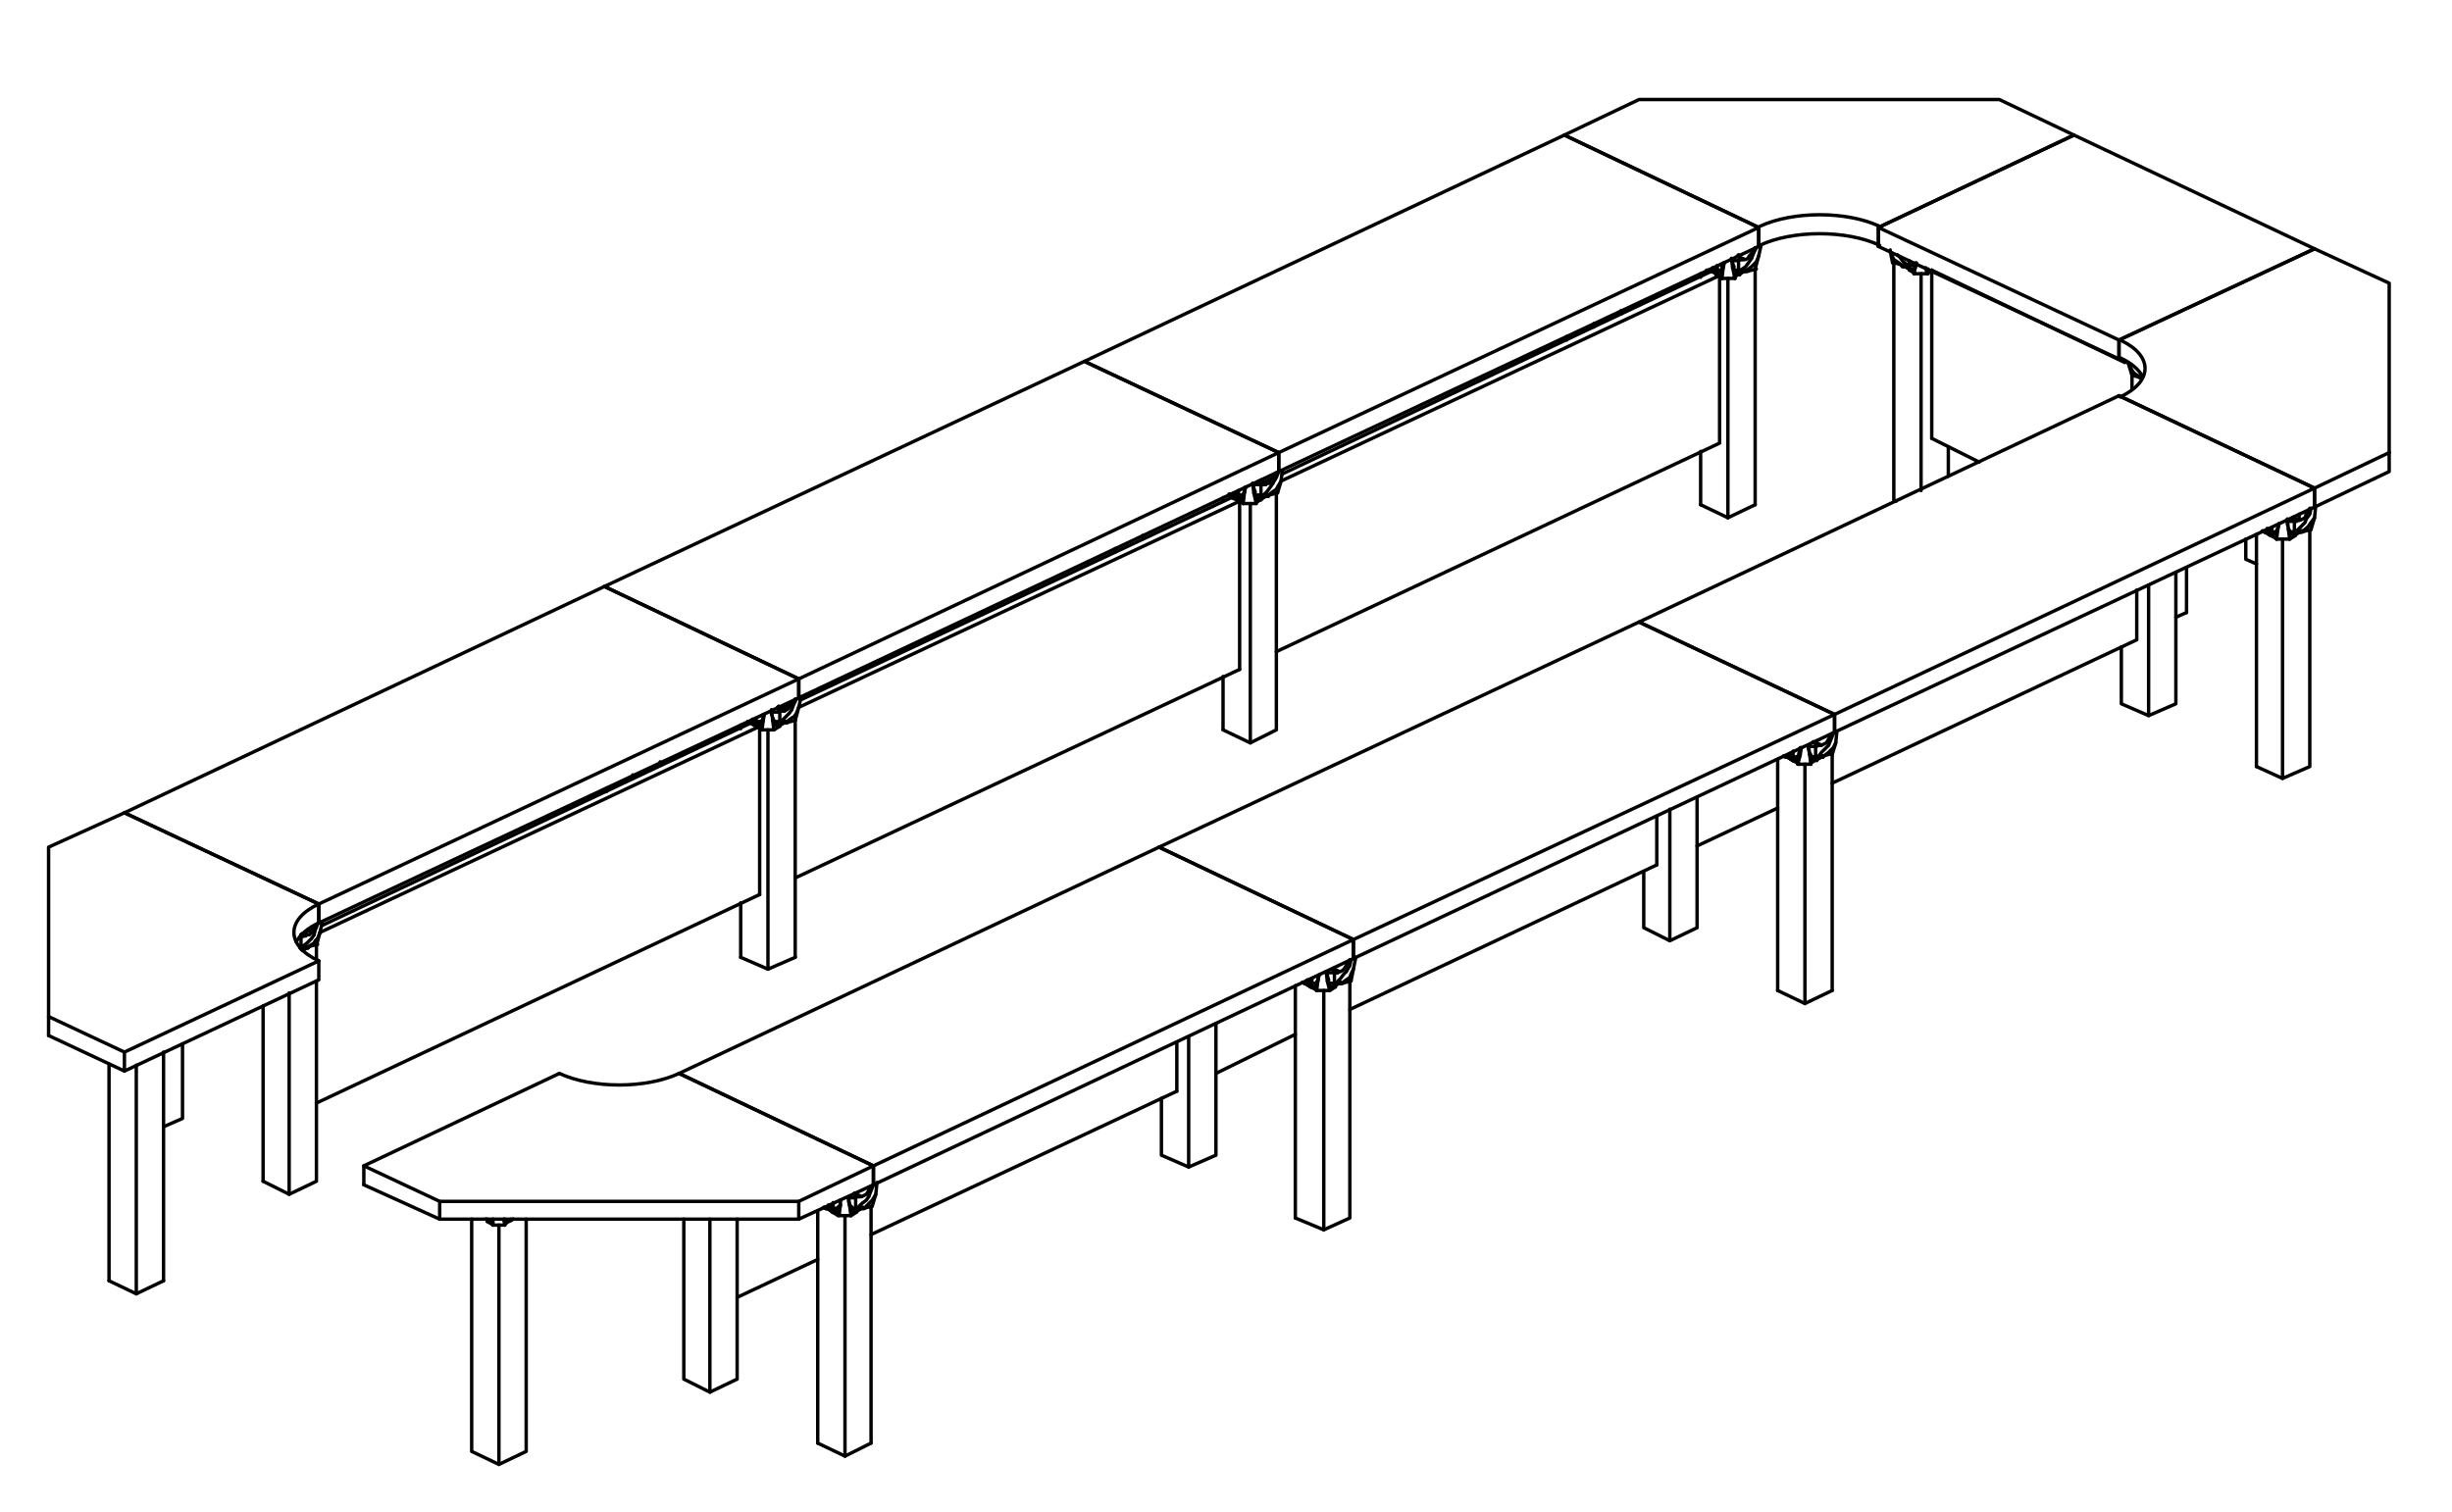 <?xml version="1.0" encoding="utf-8"?>
<!-- Generator: Adobe Illustrator 23.1.0, SVG Export Plug-In . SVG Version: 6.00 Build 0)  -->
<svg version="1.1" id="Layer_1" xmlns="http://www.w3.org/2000/svg" xmlns:xlink="http://www.w3.org/1999/xlink" x="0px" y="0px"
	 viewBox="0 0 206.9 127.6" style="enable-background:new 0 0 206.9 127.6;" xml:space="preserve">
<style type="text/css">
	.st0{fill:none;stroke:#000000;stroke-width:0.288;stroke-linecap:round;stroke-linejoin:round;stroke-miterlimit:10;}
</style>
<g>
	<g>
		<path class="st0" d="M72.7,101c-0.1-0.1-0.3-0.1-0.4-0.2"/>
		<polyline class="st0" points="71.6,101 71.6,101.4 71.7,101.7 		"/>
		<line class="st0" x1="70.9" y1="101.7" x2="70.9" y2="101.3"/>
		<line class="st0" x1="70.3" y1="102.2" x2="70.3" y2="102"/>
		<line class="st0" x1="73.3" y1="100.5" x2="73.5" y2="100.1"/>
		<line class="st0" x1="72.2" y1="100.7" x2="72.2" y2="100.7"/>
		<line class="st0" x1="69.7" y1="102" x2="69.6" y2="101.9"/>
		<polyline class="st0" points="70.9,101.8 70.8,102.1 70.7,102.2 70.6,102.3 70.3,102.2 70.3,102.3 		"/>
		<line class="st0" x1="71.7" y1="101.8" x2="71.6" y2="101"/>
		<polyline class="st0" points="70.9,101.3 70.9,101.8 70.8,102.6 		"/>
		<polyline class="st0" points="73.7,100 73.5,100.5 73.3,101 		"/>
		<polyline class="st0" points="73.6,101.8 73.9,100.8 74,99.8 		"/>
		<polyline class="st0" points="73.9,100.8 73.6,101.3 73.5,101.4 73.3,101.6 72.9,102 		"/>
		<polyline class="st0" points="72.2,102.2 72,102.3 71.9,102.2 71.8,102.1 71.7,101.8 71.8,102.6 		"/>
		<path class="st0" d="M72.3,102.3c-0.2,0.1-0.3,0.2-0.5,0.3"/>
		<line class="st0" x1="71.8" y1="102.6" x2="70.8" y2="102.6"/>
		<path class="st0" d="M70.7,102.6c-0.1-0.1-0.3-0.2-0.5-0.3"/>
		<path class="st0" d="M69.7,102c-0.1,0-0.1,0-0.2-0.1"/>
		<path class="st0" d="M73.6,101.8c-0.3,0.1-0.5,0.1-0.7,0.2"/>
		<polyline class="st0" points="73.3,101 73.1,101.3 72.7,101.6 72.3,102 		"/>
		<polyline class="st0" points="72.3,101 72.7,101 72.9,100.9 73.1,100.8 73.3,100.5 		"/>
		<polyline class="st0" points="70.3,102 70.3,102 70.6,102 70.7,101.9 70.8,101.8 70.9,101.7 		"/>
		<polyline class="st0" points="71.7,101.7 71.8,101.8 71.9,101.9 72,102 72.2,102 		"/>
		<path class="st0" d="M72.2,102C72.2,102,72.3,102,72.2,102"/>
		<path class="st0" d="M69.8,102c0.2,0.1,0.3,0.2,0.5,0.3"/>
		<path class="st0" d="M72.3,102.2c0.2-0.1,0.4-0.2,0.5-0.3"/>
		<path class="st0" d="M72.3,102.2c0.2-0.1,0.4-0.2,0.5-0.3"/>
		<line class="st0" x1="69.9" y1="101.7" x2="70.2" y2="102"/>
		<path class="st0" d="M70.3,102C70.3,102,70.3,102,70.3,102"/>
		<path class="st0" d="M72.2,101.1C72.2,101.1,72.2,101,72.2,101.1"/>
		<line class="st0" x1="72.2" y1="101" x2="72.1" y2="100.7"/>
		<polyline class="st0" points="72.2,102 72.2,102 72.2,102.2 72.2,102.3 		"/>
		<line class="st0" x1="72.6" y1="102" x2="72.8" y2="102"/>
		<line class="st0" x1="72.8" y1="102" x2="72.8" y2="102"/>
		<polyline class="st0" points="72.3,102 72.9,102 72.9,102 72.8,102 		"/>
		<path class="st0" d="M72.3,102c0,0,0.1,0,0.1,0"/>
		<path class="st0" d="M69.8,102c0.2,0.1,0.3,0.2,0.5,0.3"/>
		<path class="st0" d="M70.2,102c0,0,0.1,0,0.1,0"/>
		<polyline class="st0" points="70.2,102 69.7,102 69.7,102 69.7,102 		"/>
		<line class="st0" x1="69.7" y1="102" x2="69.7" y2="102"/>
		<line class="st0" x1="69.7" y1="102" x2="70" y2="102"/>
		<path class="st0" d="M72.3,101c0,0,0.1,0,0.1,0"/>
		<line class="st0" x1="72.6" y1="101" x2="72.3" y2="101"/>
		<polyline class="st0" points="72.2,100.7 72.2,101 72.2,101.1 		"/>
		<polyline class="st0" points="71.3,102.6 71.3,122.9 73.5,121.8 		"/>
		<line class="st0" x1="69" y1="121.8" x2="71.3" y2="122.9"/>
		<line class="st0" x1="72.6" y1="102" x2="72.2" y2="102"/>
		<line class="st0" x1="70.3" y1="102" x2="70" y2="102"/>
		<polyline class="st0" points="72.2,102 72.2,101.1 71.6,101.1 		"/>
		<polyline class="st0" points="70.3,101.5 70.3,102 70.6,102 		"/>
		<line class="st0" x1="71.9" y1="102" x2="72.2" y2="102"/>
		<polyline class="st0" points="72.2,102.2 72.6,102 72.2,102.1 		"/>
		<line class="st0" x1="72.6" y1="102" x2="72.6" y2="102"/>
		<polyline class="st0" points="70.3,102.1 70,102 70.3,102.2 		"/>
		<line class="st0" x1="70" y1="102" x2="70" y2="102"/>
		<line class="st0" x1="73.5" y1="101.8" x2="73.5" y2="121.8"/>
		<line class="st0" x1="72.2" y1="100.9" x2="72.4" y2="101"/>
		<line class="st0" x1="69" y1="102.2" x2="69" y2="121.8"/>
		<line class="st0" x1="99.3" y1="92.1" x2="73.5" y2="104.2"/>
		<line class="st0" x1="69" y1="106.3" x2="62.2" y2="109.5"/>
		<line class="st0" x1="99.3" y1="92.1" x2="99.3" y2="88"/>
	</g>
	<g>
		<polyline class="st0" points="114.2,80.9 114.2,79.3 97.8,71.5 57.3,90.6 		"/>
		<polyline class="st0" points="73.7,100 73.7,98.4 114.2,79.3 		"/>
		<line class="st0" x1="57.3" y1="90.6" x2="73.7" y2="98.4"/>
		<line class="st0" x1="114.2" y1="80.9" x2="73.7" y2="100"/>
		<line class="st0" x1="30.7" y1="100" x2="37.1" y2="102.9"/>
		<polyline class="st0" points="67.4,102.9 37.1,102.9 37.1,101.4 30.7,98.4 		"/>
		<polyline class="st0" points="73.7,100 67.4,102.9 67.4,101.4 37.1,101.4 		"/>
		<polyline class="st0" points="73.7,100 73.7,98.4 67.4,101.4 		"/>
		<line class="st0" x1="57.3" y1="90.6" x2="73.7" y2="98.4"/>
		<path class="st0" d="M47.2,90.6c2.8,1.3,7.3,1.3,10.1,0"/>
		<polyline class="st0" points="30.7,100 30.7,98.4 47.2,90.6 		"/>
		<polyline class="st0" points="11.5,89.9 11.5,109.2 13.8,108.1 		"/>
		<line class="st0" x1="11.5" y1="109.2" x2="9.2" y2="108.1"/>
		<line class="st0" x1="13.8" y1="88.8" x2="13.8" y2="108.1"/>
		<line class="st0" x1="9.2" y1="89.8" x2="9.2" y2="108.1"/>
		<polyline class="st0" points="148.2,20.9 148,21.3 147.8,21.8 		"/>
		<line class="st0" x1="147.8" y1="21.4" x2="148.1" y2="20.9"/>
		<line class="st0" x1="146.9" y1="22.8" x2="147.4" y2="22.8"/>
		<line class="st0" x1="145.3" y1="22.5" x2="145.4" y2="22.2"/>
		<polyline class="st0" points="144.8,23.1 145.1,23.1 145.3,23.1 145.3,23 145.4,22.6 		"/>
		<line class="st0" x1="144.1" y1="22.8" x2="144.2" y2="22.8"/>
		<line class="st0" x1="146.6" y1="21.6" x2="146.8" y2="21.8"/>
		<line class="st0" x1="146.8" y1="21.6" x2="146.7" y2="21.5"/>
		<line class="st0" x1="148.4" y1="21.6" x2="148.6" y2="20.7"/>
		<polyline class="st0" points="146.2,22.6 146.1,21.8 146.2,22.2 146.3,22.5 		"/>
		<polyline class="st0" points="145.5,22.2 145.4,22.6 145.3,23.5 		"/>
		<polyline class="st0" points="146.4,23.5 146.2,22.6 146.3,23 146.4,23.1 146.5,23.1 146.8,23.1 		"/>
		<polyline class="st0" points="147.4,22.9 147.4,22.8 147.8,22.5 148,22.3 148.2,22.1 148.4,21.6 148.1,22.7 		"/>
		<path class="st0" d="M146.8,23.1c-0.2,0.1-0.3,0.2-0.5,0.3"/>
		<line class="st0" x1="146.4" y1="23.5" x2="145.3" y2="23.5"/>
		<path class="st0" d="M145.3,23.5c-0.1-0.1-0.3-0.2-0.5-0.3"/>
		<path class="st0" d="M144.3,22.8c0.2,0.1,0.3,0.2,0.5,0.3"/>
		<path class="st0" d="M144.2,22.9c-0.1,0-0.1,0-0.2-0.1"/>
		<path class="st0" d="M148.2,22.7c-0.3,0.1-0.5,0.1-0.7,0.2"/>
		<line class="st0" x1="147.4" y1="22.9" x2="147.3" y2="22.9"/>
		<polyline class="st0" points="144.8,23.2 144.8,23.1 144.8,22.9 		"/>
		<path class="st0" d="M146.8,22.8c0,0,0.1,0,0.1,0"/>
		<polyline class="st0" points="147.8,21.8 147.6,22.1 147.3,22.5 146.9,22.8 		"/>
		<polyline class="st0" points="146.9,21.9 147.3,21.9 147.5,21.8 147.6,21.6 147.8,21.4 		"/>
		<path class="st0" d="M146.8,21.9C146.8,21.9,146.8,21.9,146.8,21.9"/>
		<path class="st0" d="M147.2,21.9c-0.1-0.1-0.3-0.1-0.4-0.2"/>
		<line class="st0" x1="147.3" y1="22.9" x2="147.3" y2="22.9"/>
		<path class="st0" d="M146.8,23.1c0.2-0.1,0.4-0.2,0.5-0.3"/>
		<line class="st0" x1="144.8" y1="22.9" x2="144.8" y2="22.9"/>
		<polyline class="st0" points="144.8,22.9 145.1,22.9 145.3,22.8 145.3,22.7 145.3,22.5 		"/>
		<polyline class="st0" points="146.3,22.5 146.3,22.7 146.4,22.8 146.5,22.9 146.8,22.9 		"/>
		<path class="st0" d="M146.8,22.8C146.8,22.8,146.8,22.8,146.8,22.8"/>
		<line class="st0" x1="144.7" y1="22.8" x2="144.5" y2="22.6"/>
		<path class="st0" d="M144.8,22.8C144.8,22.8,144.9,22.8,144.8,22.8"/>
		<path class="st0" d="M146.8,23.1c0.2-0.1,0.4-0.2,0.5-0.3"/>
		<line class="st0" x1="147.3" y1="22.9" x2="147.1" y2="22.9"/>
		<line class="st0" x1="146.8" y1="22.9" x2="146.8" y2="22.9"/>
		<polyline class="st0" points="146.8,22.9 146.8,23.1 146.8,23.2 		"/>
		<path class="st0" d="M146.8,21.9c0,0,0.1,0,0.1,0"/>
		<line class="st0" x1="147.1" y1="21.9" x2="146.9" y2="21.9"/>
		<polyline class="st0" points="146.8,21.9 146.8,21.8 146.8,21.6 		"/>
		<path class="st0" d="M144.3,22.8c0.2,0.1,0.3,0.2,0.5,0.3"/>
		<path class="st0" d="M144.7,22.8c0,0,0.1,0,0.1,0"/>
		<polyline class="st0" points="144.3,22.9 144.2,22.9 144.2,22.8 144.7,22.8 		"/>
		<line class="st0" x1="144.3" y1="22.9" x2="144.3" y2="22.9"/>
		<line class="st0" x1="144.5" y1="22.9" x2="144.3" y2="22.9"/>
		<polyline class="st0" points="145.8,23.5 145.8,43.7 148.1,42.6 		"/>
		<line class="st0" x1="145.8" y1="43.7" x2="143.5" y2="42.6"/>
		<line class="st0" x1="144.8" y1="22.9" x2="144.5" y2="22.9"/>
		<line class="st0" x1="147.1" y1="22.9" x2="146.8" y2="22.9"/>
		<line class="st0" x1="146.7" y1="22" x2="146.1" y2="22"/>
		<polyline class="st0" points="144.9,22.4 144.9,22.8 145.2,22.8 		"/>
		<polyline class="st0" points="146.5,22.8 146.7,22.8 146.7,22 		"/>
		<line class="st0" x1="146.8" y1="23" x2="147.1" y2="22.9"/>
		<line class="st0" x1="147.1" y1="22.9" x2="147.1" y2="22.9"/>
		<line class="st0" x1="146.8" y1="23" x2="147.1" y2="22.9"/>
		<line class="st0" x1="148.1" y1="22.7" x2="148.1" y2="42.6"/>
		<line class="st0" x1="147" y1="21.9" x2="146.8" y2="21.8"/>
		<polyline class="st0" points="144.8,23 144.5,22.9 144.8,23 		"/>
		<line class="st0" x1="144.5" y1="22.9" x2="144.5" y2="22.9"/>
		<line class="st0" x1="143.5" y1="23.1" x2="143.5" y2="23.4"/>
		<line class="st0" x1="143.5" y1="38.1" x2="143.5" y2="42.6"/>
		<line class="st0" x1="132.2" y1="28.4" x2="132.2" y2="28.7"/>
		<line class="st0" x1="134.5" y1="27.3" x2="134.5" y2="27.6"/>
		<line class="st0" x1="136.8" y1="26.2" x2="136.8" y2="26.5"/>
		<line class="st0" x1="144.4" y1="22.9" x2="108.2" y2="40"/>
		<line class="st0" x1="107.5" y1="40.3" x2="106.6" y2="40.7"/>
		<polyline class="st0" points="145.1,23.4 145.1,37.4 107.7,55 		"/>
		<line class="st0" x1="108.1" y1="40.6" x2="145" y2="23.3"/>
		<line class="st0" x1="66" y1="59.8" x2="66.9" y2="59.4"/>
		<line class="st0" x1="67.5" y1="59.1" x2="103.9" y2="42"/>
		<polyline class="st0" points="66,59.9 66,59.8 66.2,60 		"/>
		<line class="st0" x1="67.1" y1="74.1" x2="104.6" y2="56.5"/>
		<polyline class="st0" points="104.6,56.5 104.6,42.3 67.4,59.7 		"/>
		<line class="st0" x1="103.9" y1="42" x2="104.6" y2="42.3"/>
		<polyline class="st0" points="105.7,40.8 105.8,41.2 105.9,41.5 		"/>
		<line class="st0" x1="105" y1="41.5" x2="105.1" y2="41.1"/>
		<line class="st0" x1="106.4" y1="41.8" x2="106.4" y2="42.1"/>
		<line class="st0" x1="107.4" y1="40.4" x2="107.7" y2="39.9"/>
		<line class="st0" x1="106.4" y1="40.5" x2="106.4" y2="40.6"/>
		<line class="st0" x1="104.1" y1="41.6" x2="104.4" y2="41.8"/>
		<line class="st0" x1="103.9" y1="41.8" x2="103.8" y2="41.7"/>
		<polyline class="st0" points="105,41.6 104.9,42 104.9,42.1 104.7,42.1 104.5,42.1 		"/>
		<line class="st0" x1="105.8" y1="41.6" x2="105.7" y2="40.8"/>
		<polyline class="st0" points="105.1,41.1 105,41.6 104.9,42.5 		"/>
		<polyline class="st0" points="107.9,39.8 107.7,40.3 107.4,40.8 		"/>
		<polyline class="st0" points="107.8,41.6 108.1,40.6 108.2,39.7 		"/>
		<polyline class="st0" points="108.1,40.6 107.8,41.1 107.7,41.3 107.4,41.5 107,41.8 		"/>
		<polyline class="st0" points="106.4,42.2 106.4,42.1 106.1,42.1 106,42.1 105.9,42 105.8,41.6 106,42.5 		"/>
		<path class="st0" d="M106.5,42.1c-0.2,0.1-0.3,0.2-0.5,0.3"/>
		<line class="st0" x1="106" y1="42.5" x2="104.9" y2="42.5"/>
		<path class="st0" d="M104.9,42.5c-0.1-0.1-0.3-0.2-0.5-0.3"/>
		<path class="st0" d="M103.9,41.8c-0.1,0-0.1,0-0.2-0.1"/>
		<path class="st0" d="M107.8,41.6c-0.3,0.1-0.5,0.1-0.7,0.2"/>
		<line class="st0" x1="106.8" y1="40.9" x2="106.6" y2="40.9"/>
		<path class="st0" d="M104.5,41.8C104.5,41.8,104.5,41.8,104.5,41.8"/>
		<polyline class="st0" points="104.5,41.8 104.8,41.8 104.9,41.8 104.9,41.7 105,41.5 		"/>
		<polyline class="st0" points="105.9,41.5 105.9,41.7 106,41.8 106.1,41.8 106.4,41.8 		"/>
		<line class="st0" x1="106.4" y1="41.8" x2="106.4" y2="41.8"/>
		<path class="st0" d="M104,41.9c0.2,0.1,0.3,0.2,0.5,0.3"/>
		<path class="st0" d="M104,41.9c0.2,0.1,0.3,0.2,0.5,0.3"/>
		<path class="st0" d="M106.4,42.1c0.2-0.1,0.4-0.2,0.5-0.3"/>
		<path class="st0" d="M106.4,41.8C106.4,41.8,106.4,41.8,106.4,41.8"/>
		<polyline class="st0" points="107.4,40.8 107.2,41.1 106.9,41.5 106.6,41.8 		"/>
		<polyline class="st0" points="106.6,40.9 106.9,40.8 107.1,40.8 107.2,40.6 107.4,40.4 		"/>
		<path class="st0" d="M106.4,40.9c0,0,0.1,0,0.1,0"/>
		<path class="st0" d="M106.4,40.9C106.4,40.9,106.4,40.9,106.4,40.9"/>
		<line class="st0" x1="106.4" y1="40.8" x2="106.2" y2="40.6"/>
		<path class="st0" d="M106.4,42.1c0.2-0.1,0.4-0.2,0.5-0.3"/>
		<line class="st0" x1="106.8" y1="41.9" x2="107" y2="41.9"/>
		<line class="st0" x1="107" y1="41.9" x2="107" y2="41.9"/>
		<polyline class="st0" points="106.6,41.8 107,41.8 107,41.9 107,41.9 		"/>
		<path class="st0" d="M106.4,41.8c0,0,0.1,0,0.1,0"/>
		<polyline class="st0" points="104.5,41.8 104.5,42.1 104.5,42.2 		"/>
		<line class="st0" x1="104.5" y1="41.8" x2="104.5" y2="41.8"/>
		<path class="st0" d="M104.4,41.8c0,0,0.1,0,0.1,0"/>
		<polyline class="st0" points="104.4,41.8 103.9,41.8 103.9,41.9 103.9,41.9 		"/>
		<line class="st0" x1="103.9" y1="41.9" x2="103.9" y2="41.9"/>
		<line class="st0" x1="103.9" y1="41.9" x2="104.2" y2="41.9"/>
		<path class="st0" d="M106.8,40.9c-0.1-0.1-0.3-0.1-0.4-0.2"/>
		<polyline class="st0" points="106.4,40.6 106.4,40.8 106.4,40.9 		"/>
		<polyline class="st0" points="107.7,41.6 107.7,61.6 105.5,62.7 		"/>
		<line class="st0" x1="104.2" y1="41.8" x2="104.5" y2="41.8"/>
		<line class="st0" x1="106.4" y1="41.8" x2="106.8" y2="41.8"/>
		<polyline class="st0" points="105.8,40.9 106.4,40.9 106.4,41.8 		"/>
		<line class="st0" x1="104.5" y1="41.8" x2="104.5" y2="41.4"/>
		<line class="st0" x1="106.4" y1="41.8" x2="106.1" y2="41.8"/>
		<line class="st0" x1="104.8" y1="41.8" x2="104.5" y2="41.8"/>
		<line class="st0" x1="106.8" y1="41.8" x2="106.4" y2="42"/>
		<polyline class="st0" points="106.8,41.8 106.8,41.9 106.4,42 		"/>
		<polyline class="st0" points="103.2,61.6 105.5,62.7 105.5,42.5 		"/>
		<line class="st0" x1="104.5" y1="42" x2="104.2" y2="41.9"/>
		<polyline class="st0" points="104.5,42 104.2,41.8 104.2,41.9 		"/>
		<line class="st0" x1="106.4" y1="40.8" x2="106.7" y2="40.9"/>
		<line class="st0" x1="103.2" y1="42" x2="103.2" y2="42.3"/>
		<line class="st0" x1="103.2" y1="57.1" x2="103.2" y2="61.6"/>
		<line class="st0" x1="91.8" y1="47.4" x2="91.8" y2="47.6"/>
		<line class="st0" x1="94.1" y1="46.3" x2="94.1" y2="46.6"/>
		<line class="st0" x1="96.4" y1="45.2" x2="96.4" y2="45.5"/>
		<path class="st0" d="M153.7,62.9c-0.1-0.1-0.3-0.1-0.4-0.2"/>
		<polyline class="st0" points="152.6,62.9 152.6,63.2 152.7,63.6 		"/>
		<line class="st0" x1="151.8" y1="63.6" x2="151.9" y2="63.1"/>
		<line class="st0" x1="151.3" y1="64.1" x2="151.3" y2="63.9"/>
		<line class="st0" x1="154.3" y1="62.4" x2="154.6" y2="61.9"/>
		<line class="st0" x1="153.2" y1="62.6" x2="153.3" y2="62.6"/>
		<line class="st0" x1="150.7" y1="63.9" x2="150.6" y2="63.8"/>
		<polyline class="st0" points="151.9,63.7 151.8,64 151.7,64.1 151.6,64.2 151.3,64.1 151.3,64.2 		"/>
		<line class="st0" x1="152.7" y1="63.7" x2="152.6" y2="62.9"/>
		<polyline class="st0" points="152,63.1 151.9,63.7 151.7,64.5 		"/>
		<polyline class="st0" points="154.7,61.9 154.5,62.4 154.3,62.9 		"/>
		<polyline class="st0" points="154.6,63.7 154.9,62.7 155,61.7 		"/>
		<polyline class="st0" points="154.9,62.7 154.7,63.1 154.5,63.3 154.3,63.5 153.8,63.9 		"/>
		<polyline class="st0" points="153.3,64.1 153,64.2 152.9,64.1 152.8,64 152.7,63.7 152.8,64.5 		"/>
		<path class="st0" d="M153.3,64.1c-0.2,0.1-0.3,0.2-0.5,0.3"/>
		<line class="st0" x1="152.8" y1="64.5" x2="151.7" y2="64.5"/>
		<path class="st0" d="M151.8,64.5c-0.1-0.1-0.3-0.2-0.5-0.3"/>
		<path class="st0" d="M150.7,63.9c-0.1,0-0.1,0-0.2-0.1"/>
		<path class="st0" d="M154.6,63.6c-0.3,0.1-0.5,0.1-0.7,0.2"/>
		<polyline class="st0" points="154.3,62.9 154.1,63.1 153.7,63.5 153.4,63.9 		"/>
		<polyline class="st0" points="153.4,62.9 153.7,62.9 153.9,62.8 154.1,62.7 154.3,62.4 		"/>
		<polyline class="st0" points="151.3,63.9 151.3,63.9 151.6,63.9 151.7,63.8 151.8,63.7 151.8,63.6 		"/>
		<polyline class="st0" points="152.7,63.6 152.8,63.7 152.8,63.8 153,63.9 153.3,63.9 		"/>
		<path class="st0" d="M153.3,63.8C153.3,63.8,153.3,63.8,153.3,63.8"/>
		<path class="st0" d="M150.8,63.9c0.2,0.1,0.3,0.2,0.5,0.3"/>
		<path class="st0" d="M153.3,64.1c0.2-0.1,0.4-0.2,0.5-0.3"/>
		<path class="st0" d="M153.3,64.1c0.2-0.1,0.4-0.2,0.5-0.3"/>
		<line class="st0" x1="151" y1="63.6" x2="151.2" y2="63.9"/>
		<path class="st0" d="M151.3,63.8C151.3,63.8,151.3,63.8,151.3,63.8"/>
		<path class="st0" d="M153.2,63C153.3,62.9,153.3,62.9,153.2,63"/>
		<line class="st0" x1="153.3" y1="62.9" x2="153" y2="62.6"/>
		<polyline class="st0" points="153.3,63.9 153.3,63.9 153.3,64.1 153.3,64.2 		"/>
		<line class="st0" x1="153.6" y1="63.9" x2="153.8" y2="63.9"/>
		<line class="st0" x1="153.8" y1="63.9" x2="153.8" y2="63.9"/>
		<polyline class="st0" points="153.4,63.9 153.8,63.9 153.8,63.9 153.8,63.9 		"/>
		<path class="st0" d="M153.3,63.9c0,0,0.1,0,0.1,0"/>
		<path class="st0" d="M150.8,63.9c0.2,0.1,0.3,0.2,0.5,0.3"/>
		<path class="st0" d="M151.2,63.8c0,0,0.1,0,0.1,0"/>
		<polyline class="st0" points="151.2,63.9 150.7,63.9 150.7,63.9 150.8,63.9 		"/>
		<line class="st0" x1="150.8" y1="63.9" x2="150.8" y2="63.9"/>
		<line class="st0" x1="150.8" y1="63.9" x2="151" y2="63.9"/>
		<path class="st0" d="M153.3,62.9c0,0,0.1,0,0.1,0"/>
		<line class="st0" x1="153.6" y1="62.9" x2="153.4" y2="62.9"/>
		<polyline class="st0" points="153.3,62.6 153.3,62.9 153.3,63 		"/>
		<polyline class="st0" points="152.3,64.5 152.3,84.7 154.6,83.6 		"/>
		<line class="st0" x1="150" y1="83.6" x2="152.3" y2="84.7"/>
		<line class="st0" x1="153.6" y1="63.9" x2="153.3" y2="63.9"/>
		<line class="st0" x1="151.3" y1="63.9" x2="151" y2="63.9"/>
		<polyline class="st0" points="153.2,63.9 153.2,63 152.6,63 		"/>
		<polyline class="st0" points="151.3,63.4 151.3,63.9 151.6,63.9 		"/>
		<line class="st0" x1="152.9" y1="63.9" x2="153.2" y2="63.9"/>
		<polyline class="st0" points="153.3,64.1 153.6,63.9 153.3,64 		"/>
		<line class="st0" x1="153.6" y1="63.9" x2="153.6" y2="63.9"/>
		<polyline class="st0" points="151.3,64 151,63.9 151.3,64.1 		"/>
		<line class="st0" x1="151" y1="63.9" x2="151" y2="63.9"/>
		<line class="st0" x1="154.6" y1="63.7" x2="154.6" y2="83.6"/>
		<line class="st0" x1="153.3" y1="62.8" x2="153.5" y2="62.9"/>
		<line class="st0" x1="150" y1="64.1" x2="150" y2="83.6"/>
		<polyline class="st0" points="98,92.7 98,97.5 100.3,98.5 100.3,87.5 		"/>
		<polyline class="st0" points="100.3,98.5 102.6,97.5 102.6,86.4 		"/>
		<polyline class="st0" points="67.2,59 67,59.4 66.8,59.9 		"/>
		<line class="st0" x1="66.8" y1="59.5" x2="67.1" y2="59"/>
		<line class="st0" x1="65.9" y1="60.9" x2="66.4" y2="60.9"/>
		<line class="st0" x1="64.4" y1="60.6" x2="64.4" y2="60.3"/>
		<polyline class="st0" points="63.8,61.2 64.1,61.2 64.2,61.2 64.3,61.1 64.4,60.8 		"/>
		<line class="st0" x1="63.1" y1="60.9" x2="63.2" y2="60.9"/>
		<line class="st0" x1="65.6" y1="59.7" x2="65.8" y2="60"/>
		<line class="st0" x1="65.8" y1="59.7" x2="65.7" y2="59.6"/>
		<line class="st0" x1="67.4" y1="59.7" x2="67.6" y2="58.8"/>
		<polyline class="st0" points="65.2,60.8 65.1,59.9 65.1,60.3 65.2,60.6 		"/>
		<polyline class="st0" points="64.5,60.3 64.4,60.8 64.3,61.6 		"/>
		<polyline class="st0" points="65.3,61.6 65.2,60.8 65.3,61.1 65.4,61.2 65.5,61.2 65.8,61.2 		"/>
		<polyline class="st0" points="66.4,61 66.4,60.9 66.8,60.6 67,60.5 67.2,60.2 67.4,59.7 67.1,60.8 		"/>
		<path class="st0" d="M65.8,61.3c-0.2,0.1-0.3,0.2-0.5,0.3"/>
		<line class="st0" x1="65.3" y1="61.6" x2="64.3" y2="61.6"/>
		<path class="st0" d="M64.3,61.6c-0.1-0.1-0.3-0.2-0.5-0.3"/>
		<path class="st0" d="M63.3,61c0.2,0.1,0.3,0.2,0.5,0.3"/>
		<path class="st0" d="M63.3,61c-0.1,0-0.1,0-0.2-0.1"/>
		<path class="st0" d="M67.1,60.8c-0.3,0.1-0.5,0.1-0.7,0.2"/>
		<line class="st0" x1="66.4" y1="61" x2="66.3" y2="61"/>
		<polyline class="st0" points="63.8,61.3 63.8,61.2 63.8,61 		"/>
		<path class="st0" d="M65.8,60.9c0,0,0.1,0,0.1,0"/>
		<polyline class="st0" points="66.8,59.9 66.6,60.2 66.2,60.6 65.9,60.9 		"/>
		<polyline class="st0" points="65.9,60 66.2,60 66.4,59.9 66.6,59.7 66.8,59.5 		"/>
		<path class="st0" d="M65.7,60C65.8,60,65.8,60,65.7,60"/>
		<path class="st0" d="M66.2,60c-0.1-0.1-0.3-0.1-0.4-0.2"/>
		<line class="st0" x1="66.3" y1="61" x2="66.3" y2="61"/>
		<path class="st0" d="M65.8,61.2c0.2-0.1,0.4-0.2,0.5-0.3"/>
		<line class="st0" x1="63.8" y1="61" x2="63.8" y2="61"/>
		<polyline class="st0" points="63.8,61 64.1,61 64.2,60.9 64.3,60.8 64.4,60.6 		"/>
		<polyline class="st0" points="65.2,60.6 65.3,60.8 65.4,60.9 65.5,61 65.8,61 		"/>
		<path class="st0" d="M65.8,60.9C65.8,60.9,65.8,60.9,65.8,60.9"/>
		<line class="st0" x1="63.7" y1="60.9" x2="63.5" y2="60.7"/>
		<path class="st0" d="M63.8,60.9C63.8,60.9,63.8,60.9,63.8,60.9"/>
		<path class="st0" d="M65.8,61.2c0.2-0.1,0.4-0.2,0.5-0.3"/>
		<line class="st0" x1="66.3" y1="61" x2="66.1" y2="61"/>
		<line class="st0" x1="65.8" y1="61" x2="65.8" y2="61"/>
		<polyline class="st0" points="65.8,61 65.8,61.2 65.8,61.3 		"/>
		<path class="st0" d="M65.8,60c0,0,0.1,0,0.1,0"/>
		<line class="st0" x1="66.1" y1="60" x2="65.9" y2="60"/>
		<polyline class="st0" points="65.8,60 65.8,60 65.8,59.7 		"/>
		<path class="st0" d="M63.3,61c0.2,0.1,0.3,0.2,0.5,0.3"/>
		<path class="st0" d="M63.7,60.9c0,0,0.1,0,0.1,0"/>
		<polyline class="st0" points="63.3,61 63.2,61 63.2,60.9 63.7,60.9 		"/>
		<line class="st0" x1="63.3" y1="61" x2="63.3" y2="61"/>
		<line class="st0" x1="63.5" y1="61" x2="63.3" y2="61"/>
		<polyline class="st0" points="64.8,61.6 64.8,81.8 67.1,80.8 		"/>
		<line class="st0" x1="64.8" y1="81.8" x2="62.5" y2="80.8"/>
		<line class="st0" x1="63.8" y1="61" x2="63.5" y2="61"/>
		<line class="st0" x1="66.1" y1="61" x2="65.8" y2="61"/>
		<line class="st0" x1="65.8" y1="60.1" x2="65.1" y2="60.1"/>
		<polyline class="st0" points="63.8,60.6 63.8,60.9 64.1,60.9 		"/>
		<polyline class="st0" points="65.4,60.9 65.8,60.9 65.8,60.1 		"/>
		<line class="st0" x1="65.8" y1="61.1" x2="66.1" y2="61"/>
		<line class="st0" x1="66.1" y1="61" x2="66.1" y2="61"/>
		<line class="st0" x1="65.8" y1="61.1" x2="66.1" y2="61"/>
		<line class="st0" x1="67.1" y1="60.8" x2="67.1" y2="80.8"/>
		<line class="st0" x1="66" y1="60" x2="65.8" y2="59.9"/>
		<polyline class="st0" points="63.8,61.1 63.5,61 63.8,61.1 		"/>
		<line class="st0" x1="63.5" y1="61" x2="63.5" y2="61"/>
		<line class="st0" x1="62.5" y1="61.2" x2="62.5" y2="61.5"/>
		<line class="st0" x1="62.5" y1="76.2" x2="62.5" y2="80.8"/>
		<line class="st0" x1="51.2" y1="66.5" x2="51.2" y2="66.8"/>
		<line class="st0" x1="53.4" y1="65.4" x2="53.4" y2="65.7"/>
		<line class="st0" x1="55.7" y1="64.3" x2="55.7" y2="64.6"/>
		<line class="st0" x1="167" y1="39" x2="163" y2="37"/>
		<polyline class="st0" points="163,37 163,22.8 179.3,30.6 		"/>
		<line class="st0" x1="163" y1="22.8" x2="163" y2="22.8"/>
		<path class="st0" d="M191.1,44.9c0.2,0.1,0.3,0.2,0.5,0.3"/>
		<polyline class="st0" points="195,42.9 194.9,43.4 194.6,43.8 		"/>
		<line class="st0" x1="194.6" y1="43.4" x2="194.9" y2="42.9"/>
		<line class="st0" x1="194" y1="43.9" x2="193.7" y2="43.9"/>
		<line class="st0" x1="192.2" y1="44.6" x2="192.3" y2="44.2"/>
		<polyline class="st0" points="191.7,45.1 192,45.1 192.1,45.1 192.1,45 192.2,44.7 		"/>
		<line class="st0" x1="191" y1="44.8" x2="191.1" y2="44.9"/>
		<line class="st0" x1="193.6" y1="43.7" x2="193.6" y2="43.6"/>
		<line class="st0" x1="195.3" y1="43.7" x2="195.4" y2="42.7"/>
		<polyline class="st0" points="193.1,44.7 193,43.8 193,44.2 193.1,44.6 		"/>
		<polyline class="st0" points="192.3,44.2 192.2,44.7 192.1,45.5 		"/>
		<polyline class="st0" points="193.2,45.5 193.1,44.7 193.2,45 193.2,45.1 193.3,45.1 193.6,45.1 		"/>
		<polyline class="st0" points="194.2,44.9 194.6,44.6 194.8,44.4 195,44.1 195.3,43.7 195,44.7 		"/>
		<path class="st0" d="M193.7,45.2c-0.2,0.1-0.3,0.2-0.5,0.3"/>
		<line class="st0" x1="193.2" y1="45.5" x2="192.1" y2="45.5"/>
		<path class="st0" d="M192.1,45.5c-0.1-0.1-0.3-0.2-0.5-0.3"/>
		<path class="st0" d="M191.1,44.9c0.2,0.1,0.3,0.2,0.5,0.3"/>
		<path class="st0" d="M191.1,44.9c-0.1,0-0.1,0-0.2-0.1"/>
		<path class="st0" d="M195,44.7c-0.3,0.1-0.5,0.1-0.7,0.2"/>
		<polyline class="st0" points="191.7,44.9 192,44.9 192.1,44.9 192.1,44.8 192.2,44.6 		"/>
		<polyline class="st0" points="193.1,44.6 193.2,44.8 193.2,44.9 193.3,44.9 193.6,44.9 		"/>
		<path class="st0" d="M193.6,44.8C193.6,44.8,193.7,44.8,193.6,44.8"/>
		<polyline class="st0" points="194.6,43.8 194.5,44.1 194.1,44.5 193.7,44.9 		"/>
		<polyline class="st0" points="193.7,43.9 194.1,43.9 194.3,43.8 194.5,43.7 194.6,43.4 		"/>
		<path class="st0" d="M193.7,44c0,0,0.1,0,0.1,0"/>
		<path class="st0" d="M193.7,45.1c0.2-0.1,0.4-0.2,0.5-0.3"/>
		<path class="st0" d="M193.7,45.1c0.2-0.1,0.4-0.2,0.5-0.3"/>
		<path class="st0" d="M193.6,43.9C193.6,43.9,193.6,43.9,193.6,43.9"/>
		<line class="st0" x1="193.4" y1="43.7" x2="193.6" y2="43.9"/>
		<line class="st0" x1="191.6" y1="44.9" x2="191.3" y2="44.6"/>
		<path class="st0" d="M191.7,44.8C191.7,44.8,191.7,44.8,191.7,44.8"/>
		<line class="st0" x1="194.2" y1="44.9" x2="193.9" y2="44.9"/>
		<line class="st0" x1="194.2" y1="44.9" x2="194.2" y2="44.9"/>
		<polyline class="st0" points="193.7,44.9 194.2,44.9 194.2,44.9 194.2,44.9 		"/>
		<path class="st0" d="M193.7,44.9c0,0,0.1,0,0.1,0"/>
		<line class="st0" x1="193.6" y1="44.9" x2="193.6" y2="44.9"/>
		<polyline class="st0" points="193.6,44.9 193.6,45.1 193.6,45.2 		"/>
		<path class="st0" d="M194,43.9c-0.1-0.1-0.3-0.1-0.4-0.2"/>
		<polyline class="st0" points="193.6,43.9 193.6,43.9 193.6,43.7 		"/>
		<polyline class="st0" points="191.7,45.2 191.7,45.1 191.7,44.9 		"/>
		<line class="st0" x1="191.7" y1="44.9" x2="191.7" y2="44.9"/>
		<path class="st0" d="M191.6,44.8c0,0,0.1,0,0.1,0"/>
		<polyline class="st0" points="191.1,44.9 191.1,44.9 191.1,44.9 191.6,44.9 		"/>
		<line class="st0" x1="191.1" y1="44.9" x2="191.1" y2="44.9"/>
		<line class="st0" x1="191.4" y1="44.9" x2="191.1" y2="44.9"/>
		<polyline class="st0" points="194.9,44.7 194.9,64.7 192.6,65.7 		"/>
		<line class="st0" x1="191.4" y1="44.9" x2="191.7" y2="44.9"/>
		<line class="st0" x1="193.6" y1="44.9" x2="193.9" y2="44.9"/>
		<line class="st0" x1="193" y1="44" x2="193.6" y2="44"/>
		<line class="st0" x1="191.7" y1="44.9" x2="191.7" y2="44.5"/>
		<line class="st0" x1="193.6" y1="44.9" x2="193.3" y2="44.9"/>
		<line class="st0" x1="192" y1="44.9" x2="191.7" y2="44.9"/>
		<line class="st0" x1="193.6" y1="44" x2="193.6" y2="44.9"/>
		<line class="st0" x1="193.9" y1="44.9" x2="193.6" y2="45"/>
		<line class="st0" x1="193.9" y1="44.9" x2="193.9" y2="44.9"/>
		<line class="st0" x1="193.6" y1="45" x2="193.9" y2="44.9"/>
		<line class="st0" x1="193.8" y1="43.9" x2="193.6" y2="43.8"/>
		<polyline class="st0" points="192.6,45.5 192.6,65.7 190.4,64.7 		"/>
		<polyline class="st0" points="191.7,45 191.4,44.9 191.7,45 		"/>
		<line class="st0" x1="191.4" y1="44.9" x2="191.4" y2="44.9"/>
		<line class="st0" x1="190.4" y1="45.1" x2="190.4" y2="64.7"/>
		<polyline class="st0" points="107.9,39.8 107.9,38.2 148.4,19.2 		"/>
		<polyline class="st0" points="132,11.4 91.5,30.5 107.9,38.2 		"/>
		<polyline class="st0" points="107.9,39.8 148.4,20.8 148.4,19.2 132,11.4 		"/>
		<polyline class="st0" points="107.9,39.8 107.9,38.2 67.4,57.3 		"/>
		<polyline class="st0" points="51,49.5 91.5,30.5 107.9,38.2 		"/>
		<polyline class="st0" points="107.9,39.8 67.4,58.9 67.4,57.3 51,49.5 		"/>
		<polyline class="st0" points="148.4,20.8 148.4,19.2 132,11.4 138.3,8.4 168.7,8.4 175,11.4 		"/>
		<path class="st0" d="M158.6,20.7c-2.8-1.3-7.3-1.3-10.1,0"/>
		<path class="st0" d="M158.6,19.1c-2.8-1.3-7.3-1.3-10.1,0"/>
		<polyline class="st0" points="158.5,20.8 158.5,19.2 175,11.4 		"/>
		<line class="st0" x1="25.4" y1="80" x2="25.4" y2="80.1"/>
		<line class="st0" x1="26.5" y1="78.5" x2="26.7" y2="78"/>
		<polyline class="st0" points="26.8,78 26.6,78.5 26.5,78.9 		"/>
		<polyline class="st0" points="26.7,79.8 27,78.7 27.2,77.8 		"/>
		<polyline class="st0" points="27,78.7 26.8,79.2 26.6,79.4 26.5,79.6 26,79.9 		"/>
		<path class="st0" d="M26.8,79.7c-0.3,0.1-0.5,0.1-0.7,0.2"/>
		<line class="st0" x1="25.7" y1="79" x2="25.5" y2="79"/>
		<polyline class="st0" points="25.3,80 25.4,80 25.4,79.9 		"/>
		<path class="st0" d="M25.5,80.2c0.1-0.1,0.3-0.1,0.4-0.2"/>
		<path class="st0" d="M25.4,79.9C25.4,79.9,25.5,79.9,25.4,79.9"/>
		<polyline class="st0" points="26.5,78.9 26.3,79.2 25.9,79.6 25.5,79.9 		"/>
		<polyline class="st0" points="25.5,79 25.9,78.9 26.1,78.9 26.3,78.7 26.5,78.5 		"/>
		<path class="st0" d="M25.5,79c0,0,0.1,0,0.1,0"/>
		<path class="st0" d="M25.4,79C25.4,79,25.4,79,25.4,79"/>
		<line class="st0" x1="25.4" y1="78.9" x2="25.4" y2="78.9"/>
		<path class="st0" d="M25.5,80.2c0.1-0.1,0.3-0.1,0.4-0.2"/>
		<line class="st0" x1="25.7" y1="80" x2="26" y2="80"/>
		<line class="st0" x1="26" y1="80" x2="26" y2="80"/>
		<polyline class="st0" points="25.5,79.9 26,79.9 26,80 26,80 		"/>
		<path class="st0" d="M25.5,80c0,0,0.1,0,0.1,0"/>
		<path class="st0" d="M25.8,79c-0.1,0-0.2-0.1-0.3-0.1"/>
		<line class="st0" x1="25.4" y1="78.9" x2="25.4" y2="78.9"/>
		<line class="st0" x1="25.4" y1="79" x2="25.4" y2="78.9"/>
		<line class="st0" x1="26.7" y1="79.8" x2="26.7" y2="81"/>
		<polyline class="st0" points="26.7,82.8 26.7,99.7 24.4,100.8 		"/>
		<line class="st0" x1="25.4" y1="79.9" x2="25.7" y2="79.9"/>
		<polyline class="st0" points="25.3,79.1 25.4,79.1 25.4,79.9 25.3,79.9 		"/>
		<polyline class="st0" points="25.7,80 25.7,79.9 25.4,80.1 25.7,80 		"/>
		<polyline class="st0" points="22.2,99.7 24.4,100.8 24.4,83.8 		"/>
		<line class="st0" x1="25.4" y1="78.9" x2="25.6" y2="79"/>
		<line class="st0" x1="22.2" y1="84.9" x2="22.2" y2="99.7"/>
		<polyline class="st0" points="15.4,88.1 15.4,94.4 13.8,95.1 		"/>
		<path class="st0" d="M110.1,83c0.2,0.1,0.3,0.2,0.5,0.3"/>
		<polyline class="st0" points="114,81 113.9,81.5 113.6,82 		"/>
		<line class="st0" x1="113.6" y1="81.5" x2="113.9" y2="81"/>
		<line class="st0" x1="112.9" y1="82.1" x2="112.7" y2="82.1"/>
		<line class="st0" x1="111.2" y1="82.7" x2="111.3" y2="82.3"/>
		<polyline class="st0" points="110.6,83.3 110.9,83.3 111.1,83.3 111.1,83.1 111.2,82.8 		"/>
		<line class="st0" x1="110" y1="82.9" x2="110.1" y2="83"/>
		<line class="st0" x1="112.6" y1="81.8" x2="112.6" y2="81.7"/>
		<line class="st0" x1="114.2" y1="81.8" x2="114.4" y2="80.8"/>
		<polyline class="st0" points="112,82.8 111.9,82 112,82.3 112.1,82.7 		"/>
		<polyline class="st0" points="111.3,82.3 111.2,82.8 111.1,83.6 		"/>
		<polyline class="st0" points="112.2,83.6 112,82.8 112.1,83.1 112.2,83.3 112.3,83.3 112.6,83.3 		"/>
		<polyline class="st0" points="113.2,83 113.6,82.7 113.9,82.5 114,82.2 114.2,81.8 114,82.8 		"/>
		<path class="st0" d="M112.7,83.3c-0.2,0.1-0.3,0.2-0.5,0.3"/>
		<line class="st0" x1="112.2" y1="83.6" x2="111.1" y2="83.6"/>
		<path class="st0" d="M111.1,83.6c-0.1-0.1-0.3-0.2-0.5-0.3"/>
		<path class="st0" d="M110.1,83c0.2,0.1,0.3,0.2,0.5,0.3"/>
		<path class="st0" d="M110.1,83c-0.1,0-0.1,0-0.2-0.1"/>
		<path class="st0" d="M114,82.8c-0.3,0.1-0.5,0.1-0.7,0.2"/>
		<polyline class="st0" points="110.6,83 110.9,83 111.1,83 111.1,82.9 111.2,82.7 		"/>
		<polyline class="st0" points="112.1,82.7 112.1,82.9 112.2,83 112.3,83 112.6,83 		"/>
		<path class="st0" d="M112.6,82.9C112.6,82.9,112.6,83,112.6,82.9"/>
		<polyline class="st0" points="113.6,82 113.4,82.2 113.1,82.6 112.7,83 		"/>
		<polyline class="st0" points="112.7,82.1 113.1,82 113.3,81.9 113.4,81.8 113.6,81.5 		"/>
		<path class="st0" d="M112.6,82.1c0,0,0.1,0,0.1,0"/>
		<path class="st0" d="M112.6,83.2c0.2-0.1,0.4-0.2,0.5-0.3"/>
		<path class="st0" d="M112.6,83.2c0.2-0.1,0.4-0.2,0.5-0.3"/>
		<path class="st0" d="M112.6,82.1C112.6,82,112.6,82,112.6,82.1"/>
		<line class="st0" x1="112.4" y1="81.8" x2="112.6" y2="82"/>
		<line class="st0" x1="110.5" y1="83" x2="110.3" y2="82.7"/>
		<path class="st0" d="M110.7,83C110.7,83,110.7,82.9,110.7,83"/>
		<line class="st0" x1="113.1" y1="83" x2="112.9" y2="83"/>
		<line class="st0" x1="113.1" y1="83" x2="113.1" y2="83"/>
		<polyline class="st0" points="112.7,83 113.2,83 113.2,83 113.1,83 		"/>
		<path class="st0" d="M112.6,83c0,0,0.1,0,0.1,0"/>
		<line class="st0" x1="112.6" y1="83" x2="112.6" y2="83"/>
		<polyline class="st0" points="112.6,83 112.6,83.3 112.6,83.3 		"/>
		<path class="st0" d="M113,82c-0.1-0.1-0.3-0.1-0.4-0.2"/>
		<polyline class="st0" points="112.6,82.1 112.6,82 112.6,81.8 		"/>
		<polyline class="st0" points="110.6,83.3 110.6,83.3 110.6,83 		"/>
		<line class="st0" x1="110.6" y1="83" x2="110.6" y2="83"/>
		<path class="st0" d="M110.6,82.9c0,0,0.1,0,0.1,0"/>
		<polyline class="st0" points="110.1,83 110.1,83 110.1,83 110.5,83 		"/>
		<line class="st0" x1="110.1" y1="83" x2="110.1" y2="83"/>
		<line class="st0" x1="110.4" y1="83" x2="110.1" y2="83"/>
		<polyline class="st0" points="113.9,82.8 113.9,102.8 111.7,103.8 		"/>
		<line class="st0" x1="110.4" y1="83" x2="110.6" y2="83"/>
		<line class="st0" x1="112.6" y1="83" x2="112.9" y2="83"/>
		<line class="st0" x1="111.9" y1="82.1" x2="112.6" y2="82.1"/>
		<line class="st0" x1="110.7" y1="83" x2="110.7" y2="82.6"/>
		<line class="st0" x1="112.6" y1="83" x2="112.3" y2="83"/>
		<line class="st0" x1="111" y1="83" x2="110.7" y2="83"/>
		<line class="st0" x1="112.6" y1="82.1" x2="112.6" y2="83"/>
		<line class="st0" x1="112.9" y1="83" x2="112.6" y2="83.2"/>
		<line class="st0" x1="112.9" y1="83" x2="112.9" y2="83"/>
		<line class="st0" x1="112.6" y1="83.2" x2="112.9" y2="83"/>
		<line class="st0" x1="112.8" y1="82.1" x2="112.6" y2="82"/>
		<polyline class="st0" points="111.7,83.6 111.7,103.8 109.3,102.8 		"/>
		<polyline class="st0" points="110.6,83.2 110.4,83 110.6,83.2 		"/>
		<line class="st0" x1="110.4" y1="83" x2="110.4" y2="83"/>
		<line class="st0" x1="109.3" y1="83.2" x2="109.3" y2="102.8"/>
		<polyline class="st0" points="154.8,61.8 154.8,60.3 138.3,52.5 178.8,33.4 		"/>
		<polyline class="st0" points="195.3,42.8 195.3,41.2 154.8,60.3 		"/>
		<line class="st0" x1="178.8" y1="33.4" x2="195.3" y2="41.2"/>
		<line class="st0" x1="154.8" y1="61.8" x2="195.3" y2="42.8"/>
		<polyline class="st0" points="154.8,61.8 154.8,60.3 138.3,52.5 97.8,71.5 		"/>
		<polyline class="st0" points="114.2,80.9 114.2,79.3 154.8,60.3 		"/>
		<line class="st0" x1="97.8" y1="71.5" x2="114.2" y2="79.3"/>
		<line class="st0" x1="154.8" y1="61.8" x2="114.2" y2="80.9"/>
		<line class="st0" x1="194" y1="43.4" x2="194" y2="43.9"/>
		<polyline class="st0" points="189.5,45.5 189.5,47.2 190.4,47.6 		"/>
		<polyline class="st0" points="179,54.6 179,59.4 181.3,60.4 181.3,49.4 		"/>
		<polyline class="st0" points="181.3,60.4 183.6,59.4 183.6,48.3 		"/>
		<path class="st0" d="M43.1,103c0.1,0,0.1-0.1,0.2-0.1"/>
		<polyline class="st0" points="41.6,102.9 41.4,103 41.1,103 		"/>
		<line class="st0" x1="41.6" y1="103.4" x2="41.6" y2="102.9"/>
		<polyline class="st0" points="43.1,103 42.8,103 42.6,102.9 		"/>
		<line class="st0" x1="42.5" y1="102.9" x2="42.6" y2="103.4"/>
		<path class="st0" d="M43.1,103c0.1,0,0.1-0.1,0.2-0.1"/>
		<path class="st0" d="M43.1,103c-0.2,0.1-0.3,0.2-0.5,0.3"/>
		<line class="st0" x1="42.6" y1="103.4" x2="41.6" y2="103.4"/>
		<path class="st0" d="M41.6,103.4c-0.1-0.1-0.3-0.2-0.5-0.3"/>
		<path class="st0" d="M41,102.9c0.1,0,0.1,0.1,0.2,0.1"/>
		<path class="st0" d="M41,102.9c0.1,0,0.1,0.1,0.2,0.1"/>
		<polyline class="st0" points="41.1,102.9 41.1,103 41.1,103 		"/>
		<polyline class="st0" points="43.1,102.9 43.1,103 43.1,103 		"/>
		<polyline class="st0" points="39.8,102.9 39.8,122.5 42.1,123.6 42.1,103.4 		"/>
		<polyline class="st0" points="42.1,123.6 44.4,122.5 44.4,102.9 		"/>
		<polyline class="st0" points="57.7,102.9 57.7,116.4 59.9,117.5 59.9,102.9 		"/>
		<polyline class="st0" points="62.2,102.9 62.2,116.4 59.9,117.5 		"/>
		<polyline class="st0" points="175,11.4 195.3,21 178.8,28.7 178.8,30.3 		"/>
		<line class="st0" x1="158.5" y1="19.2" x2="178.8" y2="28.7"/>
		<line class="st0" x1="178.8" y1="30.3" x2="158.5" y2="20.8"/>
		<polyline class="st0" points="175,11.4 158.5,19.2 158.5,20.8 		"/>
		<polyline class="st0" points="201.6,38.2 201.6,23.9 195.3,21 		"/>
		<polyline class="st0" points="195.3,41.2 201.6,38.2 201.6,39.8 195.3,42.8 195.3,41.2 178.8,33.4 		"/>
		<path class="st0" d="M180.8,31.8c-0.3-0.6-1-1.2-1.9-1.6"/>
		<path class="st0" d="M178.9,33.5c2.8-1.3,2.8-3.5,0-4.8"/>
		<polyline class="st0" points="178.8,30.3 178.8,28.7 195.3,21 		"/>
		<line class="st0" x1="162.7" y1="22.7" x2="162.7" y2="22.7"/>
		<line class="st0" x1="159.5" y1="21.2" x2="159.5" y2="21.1"/>
		<line class="st0" x1="162.5" y1="22.6" x2="162.6" y2="23.1"/>
		<polyline class="st0" points="161.5,23.1 161.7,22.2 161.7,22.2 		"/>
		<polyline class="st0" points="161.7,22.2 161.6,22.6 161.5,22.7 161.4,22.7 161.1,22.7 		"/>
		<polyline class="st0" points="160.5,22.4 160.1,22.1 159.8,21.9 159.7,21.7 159.5,21.2 159.7,22.2 		"/>
		<path class="st0" d="M160.5,22.4c-0.2-0.1-0.5-0.2-0.7-0.2"/>
		<path class="st0" d="M163,22.8c-0.1,0.1-0.3,0.2-0.3,0.3"/>
		<line class="st0" x1="161.5" y1="23.1" x2="162.6" y2="23.1"/>
		<path class="st0" d="M161.6,23.1c-0.1-0.1-0.3-0.2-0.5-0.3"/>
		<polyline class="st0" points="161.6,22.2 161.6,22.3 161.5,22.4 161.4,22.4 161.1,22.4 		"/>
		<polyline class="st0" points="160.1,21.5 160.3,21.7 160.6,22.1 161,22.4 		"/>
		<path class="st0" d="M161.1,22.4C161.1,22.4,161.1,22.4,161.1,22.4"/>
		<path class="st0" d="M160.6,22.4c0.2,0.1,0.3,0.2,0.5,0.3"/>
		<path class="st0" d="M160.6,22.4c0.2,0.1,0.3,0.2,0.5,0.3"/>
		<path class="st0" d="M161,22.4c0,0,0.1,0,0.1,0"/>
		<polyline class="st0" points="161,22.4 160.5,22.4 160.5,22.5 160.6,22.5 		"/>
		<line class="st0" x1="160.6" y1="22.5" x2="160.6" y2="22.5"/>
		<line class="st0" x1="160.6" y1="22.5" x2="160.8" y2="22.5"/>
		<polyline class="st0" points="161.1,22.4 161.1,22.7 161.1,22.7 		"/>
		<line class="st0" x1="161.1" y1="22.4" x2="161.1" y2="22.4"/>
		<polyline class="st0" points="159.8,22.2 159.8,42.2 160,42.3 		"/>
		<line class="st0" x1="161.1" y1="22.4" x2="160.8" y2="22.4"/>
		<polyline class="st0" points="161.1,22 161.1,22.4 161.4,22.4 		"/>
		<polyline class="st0" points="161.1,22.6 160.8,22.4 160.8,22.5 161.1,22.6 		"/>
		<line class="st0" x1="162.1" y1="23.1" x2="162.1" y2="41.4"/>
		<line class="st0" x1="164.4" y1="37.7" x2="164.4" y2="40.2"/>
		<line class="st0" x1="25.5" y1="78.8" x2="26.5" y2="78.4"/>
		<line class="st0" x1="27.2" y1="78.1" x2="63.4" y2="61"/>
		<line class="st0" x1="26.7" y1="93.1" x2="64.1" y2="75.5"/>
		<line class="st0" x1="63.9" y1="61.4" x2="27" y2="78.7"/>
		<line class="st0" x1="64.1" y1="75.5" x2="64.1" y2="61.5"/>
		<polyline class="st0" points="67.4,58.9 67.4,57.3 26.9,76.3 		"/>
		<polyline class="st0" points="10.5,68.6 51,49.5 67.4,57.3 		"/>
		<polyline class="st0" points="67.4,58.9 26.9,77.9 26.9,76.3 10.5,68.6 		"/>
		<line class="st0" x1="10.5" y1="90.4" x2="4.1" y2="87.4"/>
		<polyline class="st0" points="4.1,87.4 4.1,85.8 10.5,88.8 		"/>
		<polyline class="st0" points="26.9,76.3 10.5,68.6 4.1,71.5 4.1,85.8 		"/>
		<path class="st0" d="M26.9,77.9c-0.9,0.4-1.6,1-1.9,1.6"/>
		<line class="st0" x1="26.9" y1="77.9" x2="26.9" y2="76.3"/>
		<path class="st0" d="M26.9,76.3c-2.8,1.3-2.8,3.5,0,4.8"/>
		<polyline class="st0" points="26.9,81.1 26.9,82.7 10.5,90.4 10.5,88.8 26.9,81.1 		"/>
		<line class="st0" x1="139.8" y1="73" x2="113.9" y2="85.2"/>
		<line class="st0" x1="109.3" y1="87.3" x2="102.6" y2="90.6"/>
		<line class="st0" x1="139.8" y1="73" x2="139.8" y2="68.9"/>
		<polyline class="st0" points="138.7,73.6 138.7,78.3 140.9,79.4 140.9,68.3 		"/>
		<polyline class="st0" points="143.2,67.3 143.2,78.3 140.9,79.4 		"/>
		<line class="st0" x1="143.2" y1="71.4" x2="150" y2="68.2"/>
		<polyline class="st0" points="154.6,66.1 180.3,54 180.3,49.8 		"/>
		<line class="st0" x1="179.6" y1="30.7" x2="179.8" y2="31.1"/>
		<line class="st0" x1="179.9" y1="31.7" x2="179.6" y2="30.7"/>
		<polyline class="st0" points="179.8,31.1 180,31.4 180.2,31.6 180.6,31.8 		"/>
		<path class="st0" d="M180.6,31.9c-0.2-0.1-0.5-0.2-0.7-0.2"/>
		<path class="st0" d="M180.7,31.9C180.7,31.9,180.7,31.9,180.7,31.9"/>
		<path class="st0" d="M180.7,31.9C180.7,31.9,180.7,31.9,180.7,31.9"/>
		<polyline class="st0" points="180.7,31.8 180.6,31.8 180.6,31.9 180.7,31.9 		"/>
		<line class="st0" x1="180.7" y1="31.9" x2="180.7" y2="31.9"/>
		<line class="st0" x1="184.5" y1="51.7" x2="183.6" y2="52.1"/>
		<line class="st0" x1="179.9" y1="31.7" x2="179.9" y2="32.8"/>
		<line class="st0" x1="184.5" y1="47.9" x2="184.5" y2="51.7"/>
	</g>
</g>
</svg>
